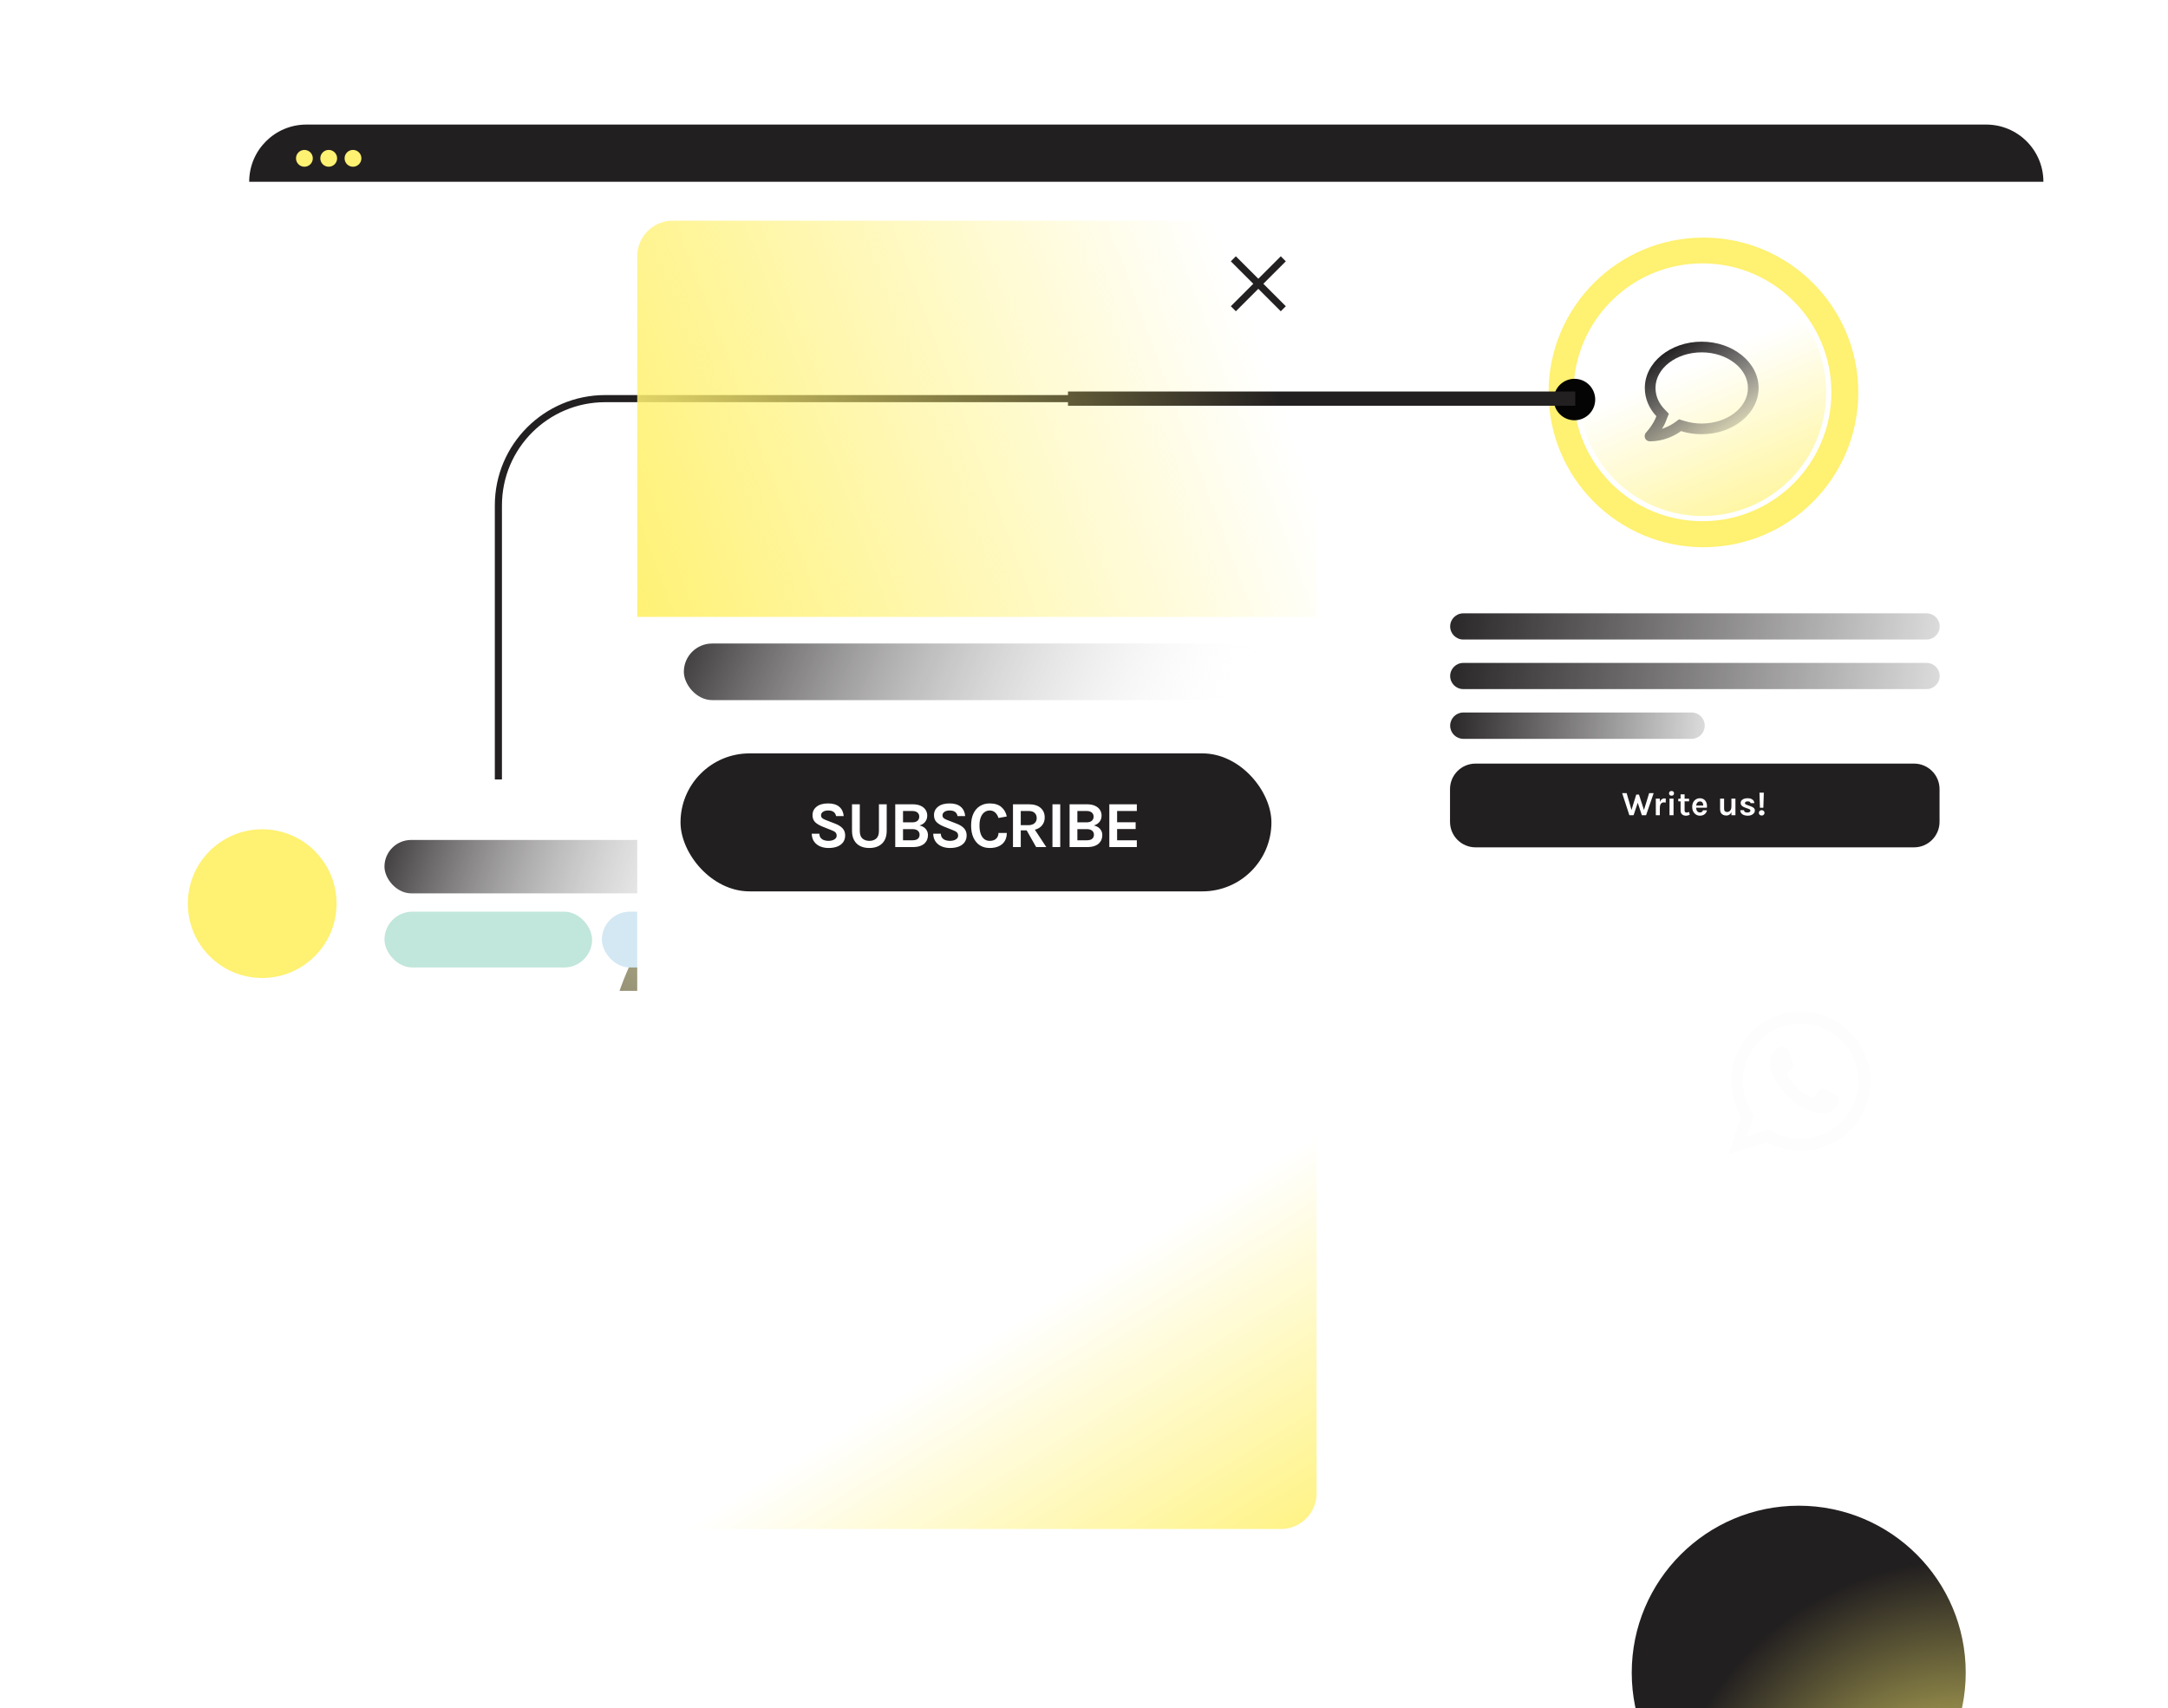<svg width="609" height="480" viewBox="0 0 609 480" fill="none" xmlns="http://www.w3.org/2000/svg">
<path d="M279.685 251.024L285.492 269.169L252.831 302.194C249.202 305.46 249.202 310.903 252.831 314.169C256.097 317.798 261.54 317.798 264.806 314.169L297.831 281.508L315.976 287.315C318.516 288.403 321.419 287.677 323.597 285.5L346.46 262.637C350.452 258.645 349 252.113 343.556 250.298L323.597 243.403L316.702 223.444C314.887 218 308.355 216.548 304.363 220.54L281.5 243.403C280.048 244.855 278.96 246.669 278.96 248.847C278.96 249.573 279.323 250.298 279.685 251.024ZM259 270.258C261.54 270.258 264.444 270.621 266.984 271.347L272.427 265.903L268.435 254.653C268.435 254.653 268.435 254.29 268.435 253.927C265.169 253.565 262.266 252.839 258.637 252.839C228.153 252.839 203.476 277.516 203.476 308C203.476 338.847 228.153 363.161 258.637 363.161C289.484 363.161 313.798 338.484 313.798 308C313.798 304.734 313.435 301.831 313.073 298.565C312.71 298.565 312.347 298.565 312.347 298.565L301.097 294.573L295.653 300.016C296.379 302.556 296.379 305.46 296.379 308C296.379 329.048 279.685 345.742 258.637 345.742C237.952 345.742 220.895 329.048 220.895 308C220.895 287.315 237.952 270.258 259 270.258ZM344.645 281.145L331.581 293.847C331.218 294.21 330.855 294.573 330.129 295.298C330.855 299.29 331.581 303.645 331.581 308C331.581 348.282 298.919 380.581 259 380.581C218.718 380.581 186.419 348.282 186.419 308C186.419 268.081 218.718 235.419 259 235.419C263.355 235.419 267.71 236.145 272.065 236.871C272.427 236.145 272.79 235.782 273.153 235.419L285.855 222.355C277.508 219.815 268.435 218.363 259 218.363V218C209.282 218 169 258.645 169 308C169 357.718 209.282 398 259 398C308.355 398 349 357.718 349 308C349 298.565 347.185 289.492 344.645 281.145Z" fill="url(#paint0_linear_919_2557)"/>
<g filter="url(#filter0_bd_919_2557)">
<path d="M70 51H574V318.74C574 328.273 566.273 336 556.74 336H87.26C77.727 336 70 328.273 70 318.74V51Z" fill="url(#paint1_radial_919_2557)" fill-opacity="0.6" shape-rendering="crispEdges"/>
<path d="M72.897 53.897H571.103V318.74C571.103 326.673 564.673 333.103 556.74 333.103H87.26C79.327 333.103 72.897 326.673 72.897 318.74V53.897Z" stroke="url(#paint2_linear_919_2557)" stroke-width="5.793" shape-rendering="crispEdges"/>
</g>
<path opacity="0.45" d="M569 143L383 328.476V333H445.216L569 209.565V143Z" fill="url(#paint3_linear_919_2557)"/>
<path d="M70 51.07C70 42.195 77.195 35 86.07 35H557.93C566.805 35 574 42.195 574 51.07H70Z" fill="#221F20"/>
<circle cx="85.51" cy="44.484" r="2.362" fill="#FFF171"/>
<circle cx="92.335" cy="44.484" r="2.362" fill="#FFF171"/>
<circle cx="99.158" cy="44.484" r="2.362" fill="#FFF171"/>
<g filter="url(#filter1_f_919_2557)">
<path d="M140 219V142C140 125.431 153.431 112 170 112H301" stroke="#232021" stroke-width="2"/>
</g>
<g filter="url(#filter2_f_919_2557)">
<g filter="url(#filter3_dddd_919_2557)">
<rect x="42" y="211" width="209" height="85" rx="15.348" fill="white"/>
</g>
<rect x="108" y="236" width="119" height="15" rx="7.5" fill="url(#paint4_linear_919_2557)"/>
<rect x="169.07" y="256.146" width="58.318" height="15.685" rx="7.843" fill="#D3E8F3"/>
<rect x="108" y="256.146" width="58.318" height="15.685" rx="7.843" fill="#C1E6DB"/>
<circle cx="73.652" cy="253.89" r="20.89" fill="#FFF171"/>
</g>
<g filter="url(#filter4_f_919_2557)">
<circle cx="478.5" cy="110.254" r="43.5" fill="#FFF171"/>
</g>
<circle cx="478.22" cy="110.22" r="35.492" fill="url(#paint5_linear_919_2557)" stroke="white" stroke-width="1.456"/>
<circle cx="442.279" cy="112.256" r="5.824" fill="#040404"/>
<g filter="url(#filter5_dddddd_919_2557)">
<rect width="152.896" height="87.134" rx="10" transform="matrix(-1 0 0 1 552.032 160)" fill="white"/>
<path d="M552.183 261.609L530.122 244.328L552.183 232.93V261.609Z" fill="white"/>
</g>
<path fill-rule="evenodd" clip-rule="evenodd" d="M407.357 176.007C407.357 173.976 409.004 172.33 411.034 172.33H541.193C543.224 172.33 544.87 173.976 544.87 176.007C544.87 178.038 543.224 179.684 541.193 179.684H411.034C409.004 179.684 407.357 178.038 407.357 176.007Z" fill="url(#paint6_linear_919_2557)"/>
<path fill-rule="evenodd" clip-rule="evenodd" d="M407.357 189.937C407.357 187.906 409.004 186.26 411.034 186.26H541.193C543.224 186.26 544.87 187.906 544.87 189.937C544.87 191.967 543.224 193.613 541.193 193.613H411.034C409.004 193.613 407.357 191.967 407.357 189.937Z" fill="url(#paint7_linear_919_2557)"/>
<path fill-rule="evenodd" clip-rule="evenodd" d="M407.357 203.889C407.357 201.846 409.014 200.189 411.057 200.189H475.174C477.217 200.189 478.873 201.846 478.873 203.889C478.873 205.931 477.217 207.588 475.174 207.588H411.057C409.014 207.588 407.357 205.931 407.357 203.889Z" fill="url(#paint8_linear_919_2557)"/>
<path fill-rule="evenodd" clip-rule="evenodd" d="M407.315 221.715C407.315 217.755 410.525 214.545 414.485 214.545H537.658C541.618 214.545 544.828 217.755 544.828 221.715V230.907C544.828 234.867 541.618 238.077 537.658 238.077H414.485C410.525 238.077 407.315 234.867 407.315 230.907V221.715Z" fill="#221F20"/>
<path d="M455.67 222.845H456.932L458.433 228.055H458.146L459.628 223.256H460.392L461.931 227.978H461.673L463.251 222.845H464.522L462.39 229.049H461.205L459.991 225.387H460.096L458.882 229.049H457.696L455.67 222.845ZM465.127 229.049V224.393H466.255V229.049H465.127ZM465.978 227.013C465.978 226.404 466.046 225.9 466.183 225.502C466.32 225.104 466.503 224.809 466.733 224.618C466.965 224.424 467.224 224.326 467.507 224.326C467.584 224.326 467.655 224.331 467.722 224.341C467.792 224.35 467.861 224.365 467.928 224.384L467.909 225.512C467.826 225.493 467.737 225.477 467.641 225.464C467.545 225.451 467.459 225.445 467.383 225.445C467.134 225.445 466.926 225.505 466.757 225.626C466.591 225.744 466.465 225.92 466.379 226.152C466.296 226.385 466.255 226.672 466.255 227.013H465.978ZM469.539 223.562C469.319 223.562 469.147 223.504 469.023 223.389C468.902 223.272 468.841 223.109 468.841 222.902C468.841 222.701 468.902 222.542 469.023 222.424C469.147 222.303 469.319 222.242 469.539 222.242C469.756 222.242 469.926 222.303 470.051 222.424C470.175 222.542 470.237 222.701 470.237 222.902C470.237 223.109 470.175 223.272 470.051 223.389C469.926 223.504 469.756 223.562 469.539 223.562ZM468.975 229.049V224.393H470.103V229.049H468.975ZM473.584 229.183C473.31 229.183 473.058 229.132 472.829 229.03C472.603 228.928 472.421 228.772 472.284 228.561C472.15 228.351 472.083 228.083 472.083 227.758V223.179H473.211V227.72C473.211 228.102 473.393 228.294 473.756 228.294C473.868 228.294 473.979 228.281 474.091 228.255C474.202 228.23 474.33 228.192 474.473 228.141L474.636 228.934C474.457 229.004 474.284 229.063 474.115 229.111C473.946 229.159 473.769 229.183 473.584 229.183ZM471.433 225.158V224.412H474.473V225.158H471.433ZM477.518 229.183C477.123 229.183 476.762 229.081 476.433 228.877C476.105 228.673 475.842 228.388 475.645 228.021C475.447 227.652 475.348 227.22 475.348 226.726C475.348 226.216 475.446 225.778 475.64 225.411C475.837 225.045 476.1 224.764 476.429 224.57C476.757 224.376 477.12 224.279 477.518 224.279C477.888 224.279 478.207 224.353 478.474 224.503C478.745 224.65 478.962 224.851 479.124 225.105C479.29 225.357 479.402 225.642 479.459 225.961C479.516 226.28 479.52 226.608 479.469 226.946H476.247V226.334H478.67L478.45 226.477C478.46 226.327 478.452 226.176 478.427 226.023C478.404 225.87 478.36 225.73 478.293 225.603C478.226 225.475 478.13 225.373 478.006 225.297C477.885 225.217 477.729 225.177 477.538 225.177C477.308 225.177 477.114 225.235 476.954 225.349C476.795 225.464 476.674 225.62 476.591 225.818C476.508 226.015 476.467 226.238 476.467 226.487V226.936C476.467 227.197 476.505 227.428 476.582 227.629C476.661 227.83 476.778 227.988 476.93 228.102C477.087 228.217 477.283 228.274 477.518 228.274C477.738 228.274 477.923 228.224 478.073 228.122C478.223 228.02 478.318 227.867 478.36 227.663H479.497C479.449 227.962 479.336 228.227 479.158 228.456C478.983 228.682 478.755 228.861 478.474 228.991C478.194 229.119 477.875 229.183 477.518 229.183ZM486.363 224.393H487.491V229.049H486.363V224.393ZM483.18 224.393H484.308V227.242C484.308 227.545 484.383 227.773 484.532 227.926C484.682 228.075 484.888 228.15 485.149 228.15C485.372 228.15 485.574 228.093 485.756 227.978C485.941 227.86 486.087 227.688 486.196 227.462C486.307 227.232 486.363 226.949 486.363 226.611H486.669C486.669 227.178 486.596 227.648 486.449 228.021C486.303 228.394 486.1 228.673 485.842 228.858C485.584 229.042 485.286 229.135 484.948 229.135C484.617 229.135 484.317 229.076 484.05 228.958C483.782 228.84 483.57 228.651 483.414 228.389C483.258 228.128 483.18 227.784 483.18 227.357V224.393ZM490.999 229.183C490.553 229.183 490.169 229.122 489.847 229.001C489.528 228.877 489.283 228.7 489.111 228.47C488.939 228.238 488.851 227.959 488.848 227.634H489.89C489.9 227.863 489.991 228.031 490.163 228.136C490.335 228.241 490.569 228.294 490.865 228.294C491.028 228.294 491.171 228.27 491.295 228.222C491.423 228.174 491.522 228.109 491.592 228.026C491.662 227.943 491.697 227.851 491.697 227.749C491.697 227.618 491.649 227.516 491.554 227.443C491.461 227.366 491.311 227.296 491.104 227.232L490.091 226.869C489.728 226.739 489.449 226.566 489.254 226.353C489.06 226.139 488.963 225.885 488.963 225.588C488.963 225.196 489.14 224.881 489.493 224.642C489.85 224.4 490.327 224.279 490.923 224.279C491.515 224.279 491.973 224.409 492.294 224.67C492.619 224.929 492.787 225.257 492.796 225.655H491.735C491.719 225.502 491.646 225.381 491.515 225.292C491.385 225.203 491.187 225.158 490.923 225.158C490.684 225.158 490.496 225.207 490.359 225.306C490.225 225.402 490.158 225.515 490.158 225.646C490.158 225.865 490.346 226.031 490.722 226.143L491.821 226.554C492.178 226.675 492.455 226.831 492.653 227.022C492.85 227.213 492.949 227.456 492.949 227.749C492.949 227.994 492.866 228.227 492.701 228.447C492.538 228.663 492.31 228.84 492.017 228.977C491.724 229.114 491.385 229.183 490.999 229.183ZM494.367 226.955L494.243 222.711H495.467L495.333 226.955H494.367ZM494.86 229.135C494.627 229.135 494.437 229.065 494.291 228.925C494.144 228.781 494.071 228.6 494.071 228.38C494.071 228.169 494.144 227.991 494.291 227.844C494.437 227.698 494.627 227.624 494.86 227.624C495.086 227.624 495.276 227.698 495.429 227.844C495.581 227.991 495.658 228.169 495.658 228.38C495.658 228.6 495.581 228.781 495.429 228.925C495.276 229.065 495.086 229.135 494.86 229.135Z" fill="white"/>
<g filter="url(#filter6_dddddd_919_2557)">
<path fill-rule="evenodd" clip-rule="evenodd" d="M505.272 352.273C531.18 352.273 552.181 331.271 552.181 305.364C552.181 279.457 531.18 258.455 505.272 258.455C479.365 258.455 458.363 279.457 458.363 305.364C458.363 331.271 479.365 352.273 505.272 352.273Z" fill="url(#paint9_radial_919_2557)"/>
</g>
<path fill-rule="evenodd" clip-rule="evenodd" d="M490.657 319.313C492.655 318.675 494.504 318.094 496.349 317.487C496.723 317.361 497.003 317.401 497.336 317.608C500.566 319.588 504.079 320.344 507.836 319.876C516.834 318.76 523.207 310.432 521.913 301.514C520.614 292.578 512.256 286.419 503.304 287.805C491.703 289.6 485.772 302.855 492.222 312.618C492.583 313.167 492.619 313.595 492.402 314.184C491.802 315.84 491.266 317.514 490.657 319.313ZM485.606 324.224C486.251 322.302 486.891 320.41 487.526 318.519C487.995 317.128 488.446 315.732 488.932 314.345C489.045 314.016 489.027 313.764 488.856 313.453C484.516 305.663 485.755 296.364 491.97 290.015C499.302 282.517 511.74 282.342 519.289 289.628C527.035 297.112 527.455 309.058 520.24 316.983C514.422 323.378 504.913 325.156 497.166 321.275C496.616 320.996 496.152 320.942 495.552 321.14C492.47 322.166 489.365 323.144 486.269 324.125C486.084 324.184 485.908 324.31 485.606 324.224Z" fill="#FCFDFC"/>
<path fill-rule="evenodd" clip-rule="evenodd" d="M500.461 294.157C500.539 294.157 500.601 294.161 500.653 294.157C501.67 294.056 502.2 294.518 502.476 295.491C502.756 296.481 503.137 297.457 503.562 298.403C503.869 299.101 503.725 299.668 503.278 300.209C502.993 300.549 502.704 300.889 502.379 301.185C502.02 301.517 501.981 301.848 502.209 302.258C503.523 304.626 505.315 306.514 507.76 307.734C509.254 308.484 509.061 308.598 510.231 307.268C510.524 306.932 510.831 306.605 511.094 306.252C511.383 305.877 511.729 305.742 512.149 305.955C513.49 306.631 514.822 307.329 516.154 308.031C516.452 308.183 516.487 308.458 516.482 308.768C516.456 310.747 514.936 312.395 512.886 312.753C511.781 312.941 510.761 312.784 509.705 312.465C505.087 311.057 501.687 308.153 499.142 304.137C498.239 302.716 497.385 301.286 497.17 299.581C496.912 297.553 497.582 295.879 499.129 294.545C499.514 294.213 499.979 294.1 500.461 294.157Z" fill="#FCFDFC"/>
<path d="M478.019 96C469.154 96 462.037 101.875 462.037 109C462.037 112 463.223 114.75 465.283 116.938C464.409 119.375 462.412 121.5 462.412 121.5C461.975 121.938 461.912 122.562 462.1 123.125C462.349 123.688 462.911 124 463.473 124C467.343 124 470.402 122.438 472.213 121.125C473.961 121.688 475.958 122 478.019 122C486.821 122 494 116.188 494 109C494 101.875 486.821 96 478.019 96ZM478.019 119C476.333 119 474.647 118.75 473.087 118.25L471.651 117.812L470.465 118.688C469.591 119.312 468.342 120 466.844 120.5C467.343 119.75 467.78 118.875 468.093 118L468.779 116.25L467.468 114.875C466.345 113.688 465.034 111.688 465.034 109C465.034 103.5 470.839 99 478.019 99C485.135 99 491.003 103.5 491.003 109C491.003 114.562 485.135 119 478.019 119Z" fill="url(#paint10_linear_919_2557)"/>
<path d="M442.5 112H300" stroke="#232021" stroke-width="4"/>
<g filter="url(#filter7_dddddd_919_2557)">
<g filter="url(#filter8_b_919_2557)">
<rect x="179" y="62" width="190.839" height="203" rx="10" fill="url(#paint11_linear_919_2557)"/>
</g>
</g>
<rect x="191.161" y="211.678" width="165.987" height="38.767" rx="19.383" fill="#221F20"/>
<path d="M232.724 238.259C231.891 238.259 231.122 238.114 230.418 237.824C229.72 237.534 229.152 237.092 228.713 236.499C228.281 235.906 228.049 235.153 228.018 234.239H230.168C230.168 234.702 230.282 235.082 230.51 235.378C230.739 235.675 231.045 235.897 231.427 236.045C231.817 236.187 232.243 236.258 232.706 236.258C233.151 236.258 233.546 236.2 233.892 236.082C234.244 235.965 234.519 235.798 234.716 235.582C234.92 235.36 235.022 235.097 235.022 234.795C235.022 234.393 234.898 234.078 234.651 233.85C234.411 233.621 234.021 233.411 233.484 233.22L231.112 232.275C230.186 231.91 229.476 231.487 228.982 231.005C228.488 230.524 228.241 229.86 228.241 229.014C228.241 228.038 228.627 227.247 229.399 226.642C230.171 226.037 231.248 225.734 232.632 225.734C233.978 225.734 235.019 226.049 235.754 226.679C236.489 227.303 236.906 228.174 237.005 229.292H234.855C234.775 228.816 234.559 228.436 234.207 228.152C233.855 227.862 233.33 227.717 232.632 227.717C232.014 227.717 231.526 227.846 231.168 228.106C230.81 228.359 230.631 228.68 230.631 229.069C230.631 229.403 230.742 229.668 230.964 229.866C231.193 230.057 231.545 230.243 232.02 230.422L234.651 231.441C235.541 231.787 236.223 232.222 236.699 232.747C237.174 233.272 237.412 233.93 237.412 234.72C237.412 235.443 237.23 236.07 236.866 236.601C236.501 237.126 235.97 237.534 235.272 237.824C234.574 238.114 233.725 238.259 232.724 238.259ZM239.333 225.975H241.52V233.461C241.52 234.449 241.77 235.162 242.27 235.601C242.777 236.039 243.422 236.258 244.206 236.258C244.997 236.258 245.642 236.039 246.143 235.601C246.643 235.162 246.893 234.449 246.893 233.461V225.975H249.079V233.461C249.079 234.473 248.885 235.338 248.496 236.055C248.107 236.771 247.548 237.318 246.819 237.694C246.096 238.071 245.226 238.259 244.206 238.259C243.187 238.259 242.313 238.071 241.585 237.694C240.862 237.318 240.306 236.771 239.917 236.055C239.528 235.338 239.333 234.473 239.333 233.461V225.975ZM251.478 238V225.975H256.332C257.259 225.975 258.027 226.12 258.639 226.41C259.25 226.695 259.707 227.077 260.01 227.559C260.313 228.041 260.464 228.575 260.464 229.162C260.464 229.841 260.272 230.422 259.89 230.904C259.513 231.385 258.982 231.725 258.296 231.923C258.747 232.015 259.152 232.185 259.51 232.432C259.868 232.679 260.149 232.991 260.353 233.368C260.563 233.745 260.668 234.177 260.668 234.665C260.668 235.048 260.6 235.434 260.464 235.823C260.334 236.212 260.106 236.573 259.778 236.907C259.457 237.234 259.016 237.5 258.454 237.704C257.898 237.901 257.197 238 256.351 238H251.478ZM253.664 236.092H256.295C256.993 236.092 257.502 235.953 257.824 235.675C258.151 235.391 258.315 235.011 258.315 234.535C258.315 234.06 258.148 233.68 257.814 233.396C257.481 233.105 256.974 232.96 256.295 232.96H253.664V236.092ZM253.664 227.865V231.052H256.239C256.888 231.052 257.379 230.91 257.712 230.626C258.052 230.335 258.222 229.94 258.222 229.44C258.222 228.964 258.055 228.584 257.722 228.3C257.394 228.01 256.906 227.865 256.258 227.865H253.664ZM266.846 238.259C266.012 238.259 265.243 238.114 264.539 237.824C263.841 237.534 263.273 237.092 262.834 236.499C262.402 235.906 262.17 235.153 262.14 234.239H264.289C264.289 234.702 264.403 235.082 264.632 235.378C264.86 235.675 265.166 235.897 265.549 236.045C265.938 236.187 266.364 236.258 266.827 236.258C267.272 236.258 267.667 236.2 268.013 236.082C268.365 235.965 268.64 235.798 268.838 235.582C269.041 235.36 269.143 235.097 269.143 234.795C269.143 234.393 269.02 234.078 268.773 233.85C268.532 233.621 268.143 233.411 267.606 233.22L265.234 232.275C264.307 231.91 263.597 231.487 263.103 231.005C262.609 230.524 262.362 229.86 262.362 229.014C262.362 228.038 262.748 227.247 263.52 226.642C264.292 226.037 265.37 225.734 266.753 225.734C268.1 225.734 269.14 226.049 269.875 226.679C270.61 227.303 271.027 228.174 271.126 229.292H268.977C268.896 228.816 268.68 228.436 268.328 228.152C267.976 227.862 267.451 227.717 266.753 227.717C266.136 227.717 265.648 227.846 265.289 228.106C264.931 228.359 264.752 228.68 264.752 229.069C264.752 229.403 264.863 229.668 265.086 229.866C265.314 230.057 265.666 230.243 266.142 230.422L268.773 231.441C269.662 231.787 270.345 232.222 270.82 232.747C271.296 233.272 271.534 233.93 271.534 234.72C271.534 235.443 271.351 236.07 270.987 236.601C270.623 237.126 270.091 237.534 269.394 237.824C268.696 238.114 267.846 238.259 266.846 238.259ZM278.013 238.259C276.957 238.259 276.037 238.009 275.252 237.509C274.474 237.003 273.869 236.28 273.436 235.341C273.004 234.402 272.788 233.275 272.788 231.96C272.788 230.601 273.01 229.461 273.455 228.541C273.906 227.615 274.523 226.917 275.308 226.447C276.098 225.972 277 225.734 278.013 225.734C279.415 225.734 280.508 226.074 281.292 226.753C282.083 227.433 282.589 228.316 282.812 229.403L280.477 229.829C280.286 229.199 279.98 228.689 279.56 228.3C279.14 227.911 278.624 227.717 278.013 227.717C277.476 227.717 276.991 227.874 276.558 228.189C276.126 228.498 275.78 228.967 275.521 229.597C275.268 230.227 275.141 231.015 275.141 231.96C275.141 232.849 275.252 233.615 275.475 234.257C275.703 234.9 276.03 235.394 276.457 235.74C276.883 236.085 277.401 236.258 278.013 236.258C278.797 236.258 279.403 236.051 279.829 235.638C280.261 235.218 280.477 234.683 280.477 234.035H282.812C282.812 234.93 282.617 235.693 282.228 236.323C281.845 236.947 281.296 237.426 280.579 237.759C279.863 238.093 279.007 238.259 278.013 238.259ZM284.55 238V225.975H288.996C290.435 225.975 291.538 226.312 292.304 226.985C293.076 227.658 293.462 228.55 293.462 229.662C293.462 230.755 293.076 231.639 292.304 232.312C291.538 232.979 290.435 233.312 288.996 233.312H286.736V238H284.55ZM291.053 238L287.866 232.367H290.201L293.906 238H291.053ZM286.736 231.849H288.774C289.577 231.849 290.185 231.666 290.599 231.302C291.013 230.931 291.22 230.453 291.22 229.866C291.22 229.267 291.031 228.785 290.655 228.421C290.278 228.05 289.725 227.865 288.996 227.865H286.736V231.849ZM295.64 238V225.975H297.826V238H295.64ZM300.452 238V225.975H305.306C306.232 225.975 307.001 226.12 307.613 226.41C308.224 226.695 308.681 227.077 308.984 227.559C309.287 228.041 309.438 228.575 309.438 229.162C309.438 229.841 309.246 230.422 308.863 230.904C308.487 231.385 307.956 231.725 307.27 231.923C307.721 232.015 308.125 232.185 308.484 232.432C308.842 232.679 309.123 232.991 309.327 233.368C309.537 233.745 309.642 234.177 309.642 234.665C309.642 235.048 309.574 235.434 309.438 235.823C309.308 236.212 309.08 236.573 308.752 236.907C308.431 237.234 307.99 237.5 307.428 237.704C306.872 237.901 306.171 238 305.325 238H300.452ZM302.638 236.092H305.269C305.967 236.092 306.476 235.953 306.798 235.675C307.125 235.391 307.289 235.011 307.289 234.535C307.289 234.06 307.122 233.68 306.788 233.396C306.455 233.105 305.948 232.96 305.269 232.96H302.638V236.092ZM302.638 227.865V231.052H305.213C305.862 231.052 306.353 230.91 306.686 230.626C307.026 230.335 307.196 229.94 307.196 229.44C307.196 228.964 307.029 228.584 306.696 228.3C306.368 228.01 305.88 227.865 305.232 227.865H302.638ZM311.614 238V225.975H319.34V227.865H313.8V231.033H319.007V232.923H313.8V236.092H319.34V238H311.614Z" fill="white"/>
<path d="M179 72C179 66.477 183.477 62 189 62H359.839C365.362 62 369.839 66.477 369.839 72V173.323H179V72Z" fill="url(#paint12_linear_919_2557)"/>
<rect x="192.098" y="180.807" width="164.645" height="15.903" rx="7.952" fill="url(#paint13_linear_919_2557)"/>
<path d="M360.484 72.715L346.452 86.747" stroke="#232021" stroke-width="2"/>
<path d="M360.484 86.748L346.452 72.716" stroke="#232021" stroke-width="2"/>
<defs>
<filter id="filter0_bd_919_2557" x="53" y="37.483" width="548" height="329.517" filterUnits="userSpaceOnUse" color-interpolation-filters="sRGB">
<feFlood flood-opacity="0" result="BackgroundImageFix"/>
<feGaussianBlur in="BackgroundImageFix" stdDeviation="6.759"/>
<feComposite in2="SourceAlpha" operator="in" result="effect1_backgroundBlur_919_2557"/>
<feColorMatrix in="SourceAlpha" type="matrix" values="0 0 0 0 0 0 0 0 0 0 0 0 0 0 0 0 0 0 127 0" result="hardAlpha"/>
<feOffset dx="5" dy="9"/>
<feGaussianBlur stdDeviation="11"/>
<feComposite in2="hardAlpha" operator="out"/>
<feColorMatrix type="matrix" values="0 0 0 0 0 0 0 0 0 0 0 0 0 0 0 0 0 0 0.15 0"/>
<feBlend mode="normal" in2="effect1_backgroundBlur_919_2557" result="effect2_dropShadow_919_2557"/>
<feBlend mode="normal" in="SourceGraphic" in2="effect2_dropShadow_919_2557" result="shape"/>
</filter>
<filter id="filter1_f_919_2557" x="133" y="105" width="174" height="120" filterUnits="userSpaceOnUse" color-interpolation-filters="sRGB">
<feFlood flood-opacity="0" result="BackgroundImageFix"/>
<feBlend mode="normal" in="SourceGraphic" in2="BackgroundImageFix" result="shape"/>
<feGaussianBlur stdDeviation="3" result="effect1_foregroundBlur_919_2557"/>
</filter>
<filter id="filter2_f_919_2557" x="36" y="205" width="221" height="97" filterUnits="userSpaceOnUse" color-interpolation-filters="sRGB">
<feFlood flood-opacity="0" result="BackgroundImageFix"/>
<feBlend mode="normal" in="SourceGraphic" in2="BackgroundImageFix" result="shape"/>
<feGaussianBlur stdDeviation="3" result="effect1_foregroundBlur_919_2557"/>
</filter>
<filter id="filter3_dddd_919_2557" x="0.412" y="191.402" width="292.176" height="168.443" filterUnits="userSpaceOnUse" color-interpolation-filters="sRGB">
<feFlood flood-opacity="0" result="BackgroundImageFix"/>
<feColorMatrix in="SourceAlpha" type="matrix" values="0 0 0 0 0 0 0 0 0 0 0 0 0 0 0 0 0 0 127 0" result="hardAlpha"/>
<feMorphology radius="8.77" operator="erode" in="SourceAlpha" result="effect1_dropShadow_919_2557"/>
<feOffset dy="12.453"/>
<feGaussianBlur stdDeviation="17.223"/>
<feColorMatrix type="matrix" values="0 0 0 0 0 0 0 0 0 0 0 0 0 0 0 0 0 0 0.019 0"/>
<feBlend mode="normal" in2="BackgroundImageFix" result="effect1_dropShadow_919_2557"/>
<feColorMatrix in="SourceAlpha" type="matrix" values="0 0 0 0 0 0 0 0 0 0 0 0 0 0 0 0 0 0 127 0" result="hardAlpha"/>
<feMorphology radius="8.77" operator="erode" in="SourceAlpha" result="effect2_dropShadow_919_2557"/>
<feOffset dy="14.884"/>
<feGaussianBlur stdDeviation="21.627"/>
<feColorMatrix type="matrix" values="0 0 0 0 0 0 0 0 0 0 0 0 0 0 0 0 0 0 0.034 0"/>
<feBlend mode="normal" in2="effect1_dropShadow_919_2557" result="effect2_dropShadow_919_2557"/>
<feColorMatrix in="SourceAlpha" type="matrix" values="0 0 0 0 0 0 0 0 0 0 0 0 0 0 0 0 0 0 127 0" result="hardAlpha"/>
<feMorphology radius="8.77" operator="erode" in="SourceAlpha" result="effect3_dropShadow_919_2557"/>
<feOffset dy="17.813"/>
<feGaussianBlur stdDeviation="21.512"/>
<feColorMatrix type="matrix" values="0 0 0 0 0 0 0 0 0 0 0 0 0 0 0 0 0 0 0.05 0"/>
<feBlend mode="normal" in2="effect2_dropShadow_919_2557" result="effect3_dropShadow_919_2557"/>
<feColorMatrix in="SourceAlpha" type="matrix" values="0 0 0 0 0 0 0 0 0 0 0 0 0 0 0 0 0 0 127 0" result="hardAlpha"/>
<feMorphology radius="8.77" operator="erode" in="SourceAlpha" result="effect4_dropShadow_919_2557"/>
<feOffset dy="22.257"/>
<feGaussianBlur stdDeviation="25.179"/>
<feColorMatrix type="matrix" values="0 0 0 0 0 0 0 0 0 0 0 0 0 0 0 0 0 0 0.07 0"/>
<feBlend mode="normal" in2="effect3_dropShadow_919_2557" result="effect4_dropShadow_919_2557"/>
<feBlend mode="normal" in="SourceGraphic" in2="effect4_dropShadow_919_2557" result="shape"/>
</filter>
<filter id="filter4_f_919_2557" x="424.808" y="56.561" width="107.385" height="107.385" filterUnits="userSpaceOnUse" color-interpolation-filters="sRGB">
<feFlood flood-opacity="0" result="BackgroundImageFix"/>
<feBlend mode="normal" in="SourceGraphic" in2="BackgroundImageFix" result="shape"/>
<feGaussianBlur stdDeviation="5.096" result="effect1_foregroundBlur_919_2557"/>
</filter>
<filter id="filter5_dddddd_919_2557" x="364.634" y="159.441" width="222.051" height="179.799" filterUnits="userSpaceOnUse" color-interpolation-filters="sRGB">
<feFlood flood-opacity="0" result="BackgroundImageFix"/>
<feColorMatrix in="SourceAlpha" type="matrix" values="0 0 0 0 0 0 0 0 0 0 0 0 0 0 0 0 0 0 127 0" result="hardAlpha"/>
<feOffset dy="0.799"/>
<feGaussianBlur stdDeviation="0.679"/>
<feColorMatrix type="matrix" values="0 0 0 0 0 0 0 0 0 0 0 0 0 0 0 0 0 0 0.012 0"/>
<feBlend mode="normal" in2="BackgroundImageFix" result="effect1_dropShadow_919_2557"/>
<feColorMatrix in="SourceAlpha" type="matrix" values="0 0 0 0 0 0 0 0 0 0 0 0 0 0 0 0 0 0 127 0" result="hardAlpha"/>
<feOffset dy="3.514"/>
<feGaussianBlur stdDeviation="1.406"/>
<feColorMatrix type="matrix" values="0 0 0 0 0 0 0 0 0 0 0 0 0 0 0 0 0 0 0.02 0"/>
<feBlend mode="normal" in2="effect1_dropShadow_919_2557" result="effect2_dropShadow_919_2557"/>
<feColorMatrix in="SourceAlpha" type="matrix" values="0 0 0 0 0 0 0 0 0 0 0 0 0 0 0 0 0 0 127 0" result="hardAlpha"/>
<feOffset dy="8.626"/>
<feGaussianBlur stdDeviation="2.803"/>
<feColorMatrix type="matrix" values="0 0 0 0 0 0 0 0 0 0 0 0 0 0 0 0 0 0 0.025 0"/>
<feBlend mode="normal" in2="effect2_dropShadow_919_2557" result="effect3_dropShadow_919_2557"/>
<feColorMatrix in="SourceAlpha" type="matrix" values="0 0 0 0 0 0 0 0 0 0 0 0 0 0 0 0 0 0 127 0" result="hardAlpha"/>
<feOffset dy="16.612"/>
<feGaussianBlur stdDeviation="5.495"/>
<feColorMatrix type="matrix" values="0 0 0 0 0 0 0 0 0 0 0 0 0 0 0 0 0 0 0.03 0"/>
<feBlend mode="normal" in2="effect3_dropShadow_919_2557" result="effect4_dropShadow_919_2557"/>
<feColorMatrix in="SourceAlpha" type="matrix" values="0 0 0 0 0 0 0 0 0 0 0 0 0 0 0 0 0 0 127 0" result="hardAlpha"/>
<feOffset dy="27.953"/>
<feGaussianBlur stdDeviation="10.103"/>
<feColorMatrix type="matrix" values="0 0 0 0 0 0 0 0 0 0 0 0 0 0 0 0 0 0 0.038 0"/>
<feBlend mode="normal" in2="effect4_dropShadow_919_2557" result="effect5_dropShadow_919_2557"/>
<feColorMatrix in="SourceAlpha" type="matrix" values="0 0 0 0 0 0 0 0 0 0 0 0 0 0 0 0 0 0 127 0" result="hardAlpha"/>
<feOffset dy="43.128"/>
<feGaussianBlur stdDeviation="17.251"/>
<feColorMatrix type="matrix" values="0 0 0 0 0 0 0 0 0 0 0 0 0 0 0 0 0 0 0.05 0"/>
<feBlend mode="normal" in2="effect5_dropShadow_919_2557" result="effect6_dropShadow_919_2557"/>
<feBlend mode="normal" in="SourceGraphic" in2="effect6_dropShadow_919_2557" result="shape"/>
</filter>
<filter id="filter6_dddddd_919_2557" x="401.929" y="257.541" width="206.687" height="221.71" filterUnits="userSpaceOnUse" color-interpolation-filters="sRGB">
<feFlood flood-opacity="0" result="BackgroundImageFix"/>
<feColorMatrix in="SourceAlpha" type="matrix" values="0 0 0 0 0 0 0 0 0 0 0 0 0 0 0 0 0 0 127 0" result="hardAlpha"/>
<feOffset dy="1.306"/>
<feGaussianBlur stdDeviation="1.11"/>
<feColorMatrix type="matrix" values="0 0 0 0 0 0 0 0 0 0 0 0 0 0 0 0 0 0 0.012 0"/>
<feBlend mode="normal" in2="BackgroundImageFix" result="effect1_dropShadow_919_2557"/>
<feColorMatrix in="SourceAlpha" type="matrix" values="0 0 0 0 0 0 0 0 0 0 0 0 0 0 0 0 0 0 127 0" result="hardAlpha"/>
<feOffset dy="5.748"/>
<feGaussianBlur stdDeviation="2.299"/>
<feColorMatrix type="matrix" values="0 0 0 0 0 0 0 0 0 0 0 0 0 0 0 0 0 0 0.02 0"/>
<feBlend mode="normal" in2="effect1_dropShadow_919_2557" result="effect2_dropShadow_919_2557"/>
<feColorMatrix in="SourceAlpha" type="matrix" values="0 0 0 0 0 0 0 0 0 0 0 0 0 0 0 0 0 0 127 0" result="hardAlpha"/>
<feOffset dy="14.108"/>
<feGaussianBlur stdDeviation="4.585"/>
<feColorMatrix type="matrix" values="0 0 0 0 0 0 0 0 0 0 0 0 0 0 0 0 0 0 0.025 0"/>
<feBlend mode="normal" in2="effect2_dropShadow_919_2557" result="effect3_dropShadow_919_2557"/>
<feColorMatrix in="SourceAlpha" type="matrix" values="0 0 0 0 0 0 0 0 0 0 0 0 0 0 0 0 0 0 127 0" result="hardAlpha"/>
<feOffset dy="27.172"/>
<feGaussianBlur stdDeviation="8.988"/>
<feColorMatrix type="matrix" values="0 0 0 0 0 0 0 0 0 0 0 0 0 0 0 0 0 0 0.03 0"/>
<feBlend mode="normal" in2="effect3_dropShadow_919_2557" result="effect4_dropShadow_919_2557"/>
<feColorMatrix in="SourceAlpha" type="matrix" values="0 0 0 0 0 0 0 0 0 0 0 0 0 0 0 0 0 0 127 0" result="hardAlpha"/>
<feOffset dy="45.722"/>
<feGaussianBlur stdDeviation="16.525"/>
<feColorMatrix type="matrix" values="0 0 0 0 0 0 0 0 0 0 0 0 0 0 0 0 0 0 0.038 0"/>
<feBlend mode="normal" in2="effect4_dropShadow_919_2557" result="effect5_dropShadow_919_2557"/>
<feColorMatrix in="SourceAlpha" type="matrix" values="0 0 0 0 0 0 0 0 0 0 0 0 0 0 0 0 0 0 127 0" result="hardAlpha"/>
<feOffset dy="70.543"/>
<feGaussianBlur stdDeviation="28.217"/>
<feColorMatrix type="matrix" values="0 0 0 0 0 0 0 0 0 0 0 0 0 0 0 0 0 0 0.05 0"/>
<feBlend mode="normal" in2="effect5_dropShadow_919_2557" result="effect6_dropShadow_919_2557"/>
<feBlend mode="normal" in="SourceGraphic" in2="effect6_dropShadow_919_2557" result="shape"/>
</filter>
<filter id="filter7_dddddd_919_2557" x="122.566" y="61.086" width="303.707" height="330.891" filterUnits="userSpaceOnUse" color-interpolation-filters="sRGB">
<feFlood flood-opacity="0" result="BackgroundImageFix"/>
<feColorMatrix in="SourceAlpha" type="matrix" values="0 0 0 0 0 0 0 0 0 0 0 0 0 0 0 0 0 0 127 0" result="hardAlpha"/>
<feOffset dy="1.306"/>
<feGaussianBlur stdDeviation="1.11"/>
<feColorMatrix type="matrix" values="0 0 0 0 0 0 0 0 0 0 0 0 0 0 0 0 0 0 0.012 0"/>
<feBlend mode="normal" in2="BackgroundImageFix" result="effect1_dropShadow_919_2557"/>
<feColorMatrix in="SourceAlpha" type="matrix" values="0 0 0 0 0 0 0 0 0 0 0 0 0 0 0 0 0 0 127 0" result="hardAlpha"/>
<feOffset dy="5.748"/>
<feGaussianBlur stdDeviation="2.299"/>
<feColorMatrix type="matrix" values="0 0 0 0 0 0 0 0 0 0 0 0 0 0 0 0 0 0 0.02 0"/>
<feBlend mode="normal" in2="effect1_dropShadow_919_2557" result="effect2_dropShadow_919_2557"/>
<feColorMatrix in="SourceAlpha" type="matrix" values="0 0 0 0 0 0 0 0 0 0 0 0 0 0 0 0 0 0 127 0" result="hardAlpha"/>
<feOffset dy="14.108"/>
<feGaussianBlur stdDeviation="4.585"/>
<feColorMatrix type="matrix" values="0 0 0 0 0 0 0 0 0 0 0 0 0 0 0 0 0 0 0.025 0"/>
<feBlend mode="normal" in2="effect2_dropShadow_919_2557" result="effect3_dropShadow_919_2557"/>
<feColorMatrix in="SourceAlpha" type="matrix" values="0 0 0 0 0 0 0 0 0 0 0 0 0 0 0 0 0 0 127 0" result="hardAlpha"/>
<feOffset dy="27.172"/>
<feGaussianBlur stdDeviation="8.988"/>
<feColorMatrix type="matrix" values="0 0 0 0 0 0 0 0 0 0 0 0 0 0 0 0 0 0 0.03 0"/>
<feBlend mode="normal" in2="effect3_dropShadow_919_2557" result="effect4_dropShadow_919_2557"/>
<feColorMatrix in="SourceAlpha" type="matrix" values="0 0 0 0 0 0 0 0 0 0 0 0 0 0 0 0 0 0 127 0" result="hardAlpha"/>
<feOffset dy="45.722"/>
<feGaussianBlur stdDeviation="16.525"/>
<feColorMatrix type="matrix" values="0 0 0 0 0 0 0 0 0 0 0 0 0 0 0 0 0 0 0.038 0"/>
<feBlend mode="normal" in2="effect4_dropShadow_919_2557" result="effect5_dropShadow_919_2557"/>
<feColorMatrix in="SourceAlpha" type="matrix" values="0 0 0 0 0 0 0 0 0 0 0 0 0 0 0 0 0 0 127 0" result="hardAlpha"/>
<feOffset dy="70.543"/>
<feGaussianBlur stdDeviation="28.217"/>
<feColorMatrix type="matrix" values="0 0 0 0 0 0 0 0 0 0 0 0 0 0 0 0 0 0 0.05 0"/>
<feBlend mode="normal" in2="effect5_dropShadow_919_2557" result="effect6_dropShadow_919_2557"/>
<feBlend mode="normal" in="SourceGraphic" in2="effect6_dropShadow_919_2557" result="shape"/>
</filter>
<filter id="filter8_b_919_2557" x="174.922" y="57.922" width="198.995" height="211.156" filterUnits="userSpaceOnUse" color-interpolation-filters="sRGB">
<feFlood flood-opacity="0" result="BackgroundImageFix"/>
<feGaussianBlur in="BackgroundImageFix" stdDeviation="2.039"/>
<feComposite in2="SourceAlpha" operator="in" result="effect1_backgroundBlur_919_2557"/>
<feBlend mode="normal" in="SourceGraphic" in2="effect1_backgroundBlur_919_2557" result="shape"/>
</filter>
<linearGradient id="paint0_linear_919_2557" x1="220.5" y1="389.5" x2="333.5" y2="247.5" gradientUnits="userSpaceOnUse">
<stop stop-color="#221F20"/>
<stop offset="1" stop-color="#FFF171"/>
</linearGradient>
<radialGradient id="paint1_radial_919_2557" cx="0" cy="0" r="1" gradientUnits="userSpaceOnUse" gradientTransform="translate(321.381 170.906) rotate(115.1) scale(294.393 520.591)">
<stop offset="0.124" stop-color="white"/>
<stop offset="1" stop-color="white" stop-opacity="0"/>
</radialGradient>
<linearGradient id="paint2_linear_919_2557" x1="322" y1="51" x2="332" y2="402.5" gradientUnits="userSpaceOnUse">
<stop offset="0.026" stop-color="white"/>
<stop offset="0.427" stop-color="white" stop-opacity="0"/>
<stop offset="0.74" stop-color="white"/>
</linearGradient>
<linearGradient id="paint3_linear_919_2557" x1="476" y1="143" x2="342" y2="572" gradientUnits="userSpaceOnUse">
<stop offset="0.399" stop-color="white"/>
<stop offset="1" stop-color="white" stop-opacity="0"/>
</linearGradient>
<linearGradient id="paint4_linear_919_2557" x1="99.281" y1="238.896" x2="213.279" y2="276.985" gradientUnits="userSpaceOnUse">
<stop stop-color="#232021"/>
<stop offset="1" stop-color="white" stop-opacity="0"/>
</linearGradient>
<linearGradient id="paint5_linear_919_2557" x1="478.22" y1="74" x2="514.439" y2="158.998" gradientUnits="userSpaceOnUse">
<stop offset="0.271" stop-color="white"/>
<stop offset="1" stop-color="white" stop-opacity="0"/>
</linearGradient>
<linearGradient id="paint6_linear_919_2557" x1="401.645" y1="168.376" x2="590.299" y2="193.447" gradientUnits="userSpaceOnUse">
<stop stop-color="#221F20"/>
<stop offset="0.895" stop-color="#221F20" stop-opacity="0"/>
</linearGradient>
<linearGradient id="paint7_linear_919_2557" x1="401.645" y1="182.305" x2="590.299" y2="207.377" gradientUnits="userSpaceOnUse">
<stop stop-color="#221F20"/>
<stop offset="0.895" stop-color="#221F20" stop-opacity="0"/>
</linearGradient>
<linearGradient id="paint8_linear_919_2557" x1="404.387" y1="196.211" x2="503.763" y2="203.038" gradientUnits="userSpaceOnUse">
<stop stop-color="#221F20"/>
<stop offset="0.895" stop-color="#221F20" stop-opacity="0"/>
</linearGradient>
<radialGradient id="paint9_radial_919_2557" cx="0" cy="0" r="1" gradientUnits="userSpaceOnUse" gradientTransform="translate(552 359.5) rotate(-130.515) scale(144.693)">
<stop stop-color="#FFF171"/>
<stop offset="0.591" stop-color="#221F20"/>
</radialGradient>
<linearGradient id="paint10_linear_919_2557" x1="474" y1="94.5" x2="493.5" y2="124" gradientUnits="userSpaceOnUse">
<stop stop-color="#221F20"/>
<stop offset="1" stop-color="#221F20" stop-opacity="0"/>
</linearGradient>
<linearGradient id="paint11_linear_919_2557" x1="393.732" y1="324.455" x2="230.826" y2="63.662" gradientUnits="userSpaceOnUse">
<stop offset="0.161" stop-color="#FFF171"/>
<stop offset="0.511" stop-color="white"/>
</linearGradient>
<linearGradient id="paint12_linear_919_2557" x1="181.093" y1="194.839" x2="364.823" y2="126.15" gradientUnits="userSpaceOnUse">
<stop stop-color="#FFF171"/>
<stop offset="1" stop-color="#FFF171" stop-opacity="0"/>
</linearGradient>
<linearGradient id="paint13_linear_919_2557" x1="180.035" y1="183.877" x2="327.358" y2="248.113" gradientUnits="userSpaceOnUse">
<stop stop-color="#232021"/>
<stop offset="1" stop-color="white" stop-opacity="0"/>
</linearGradient>
</defs>
</svg>
